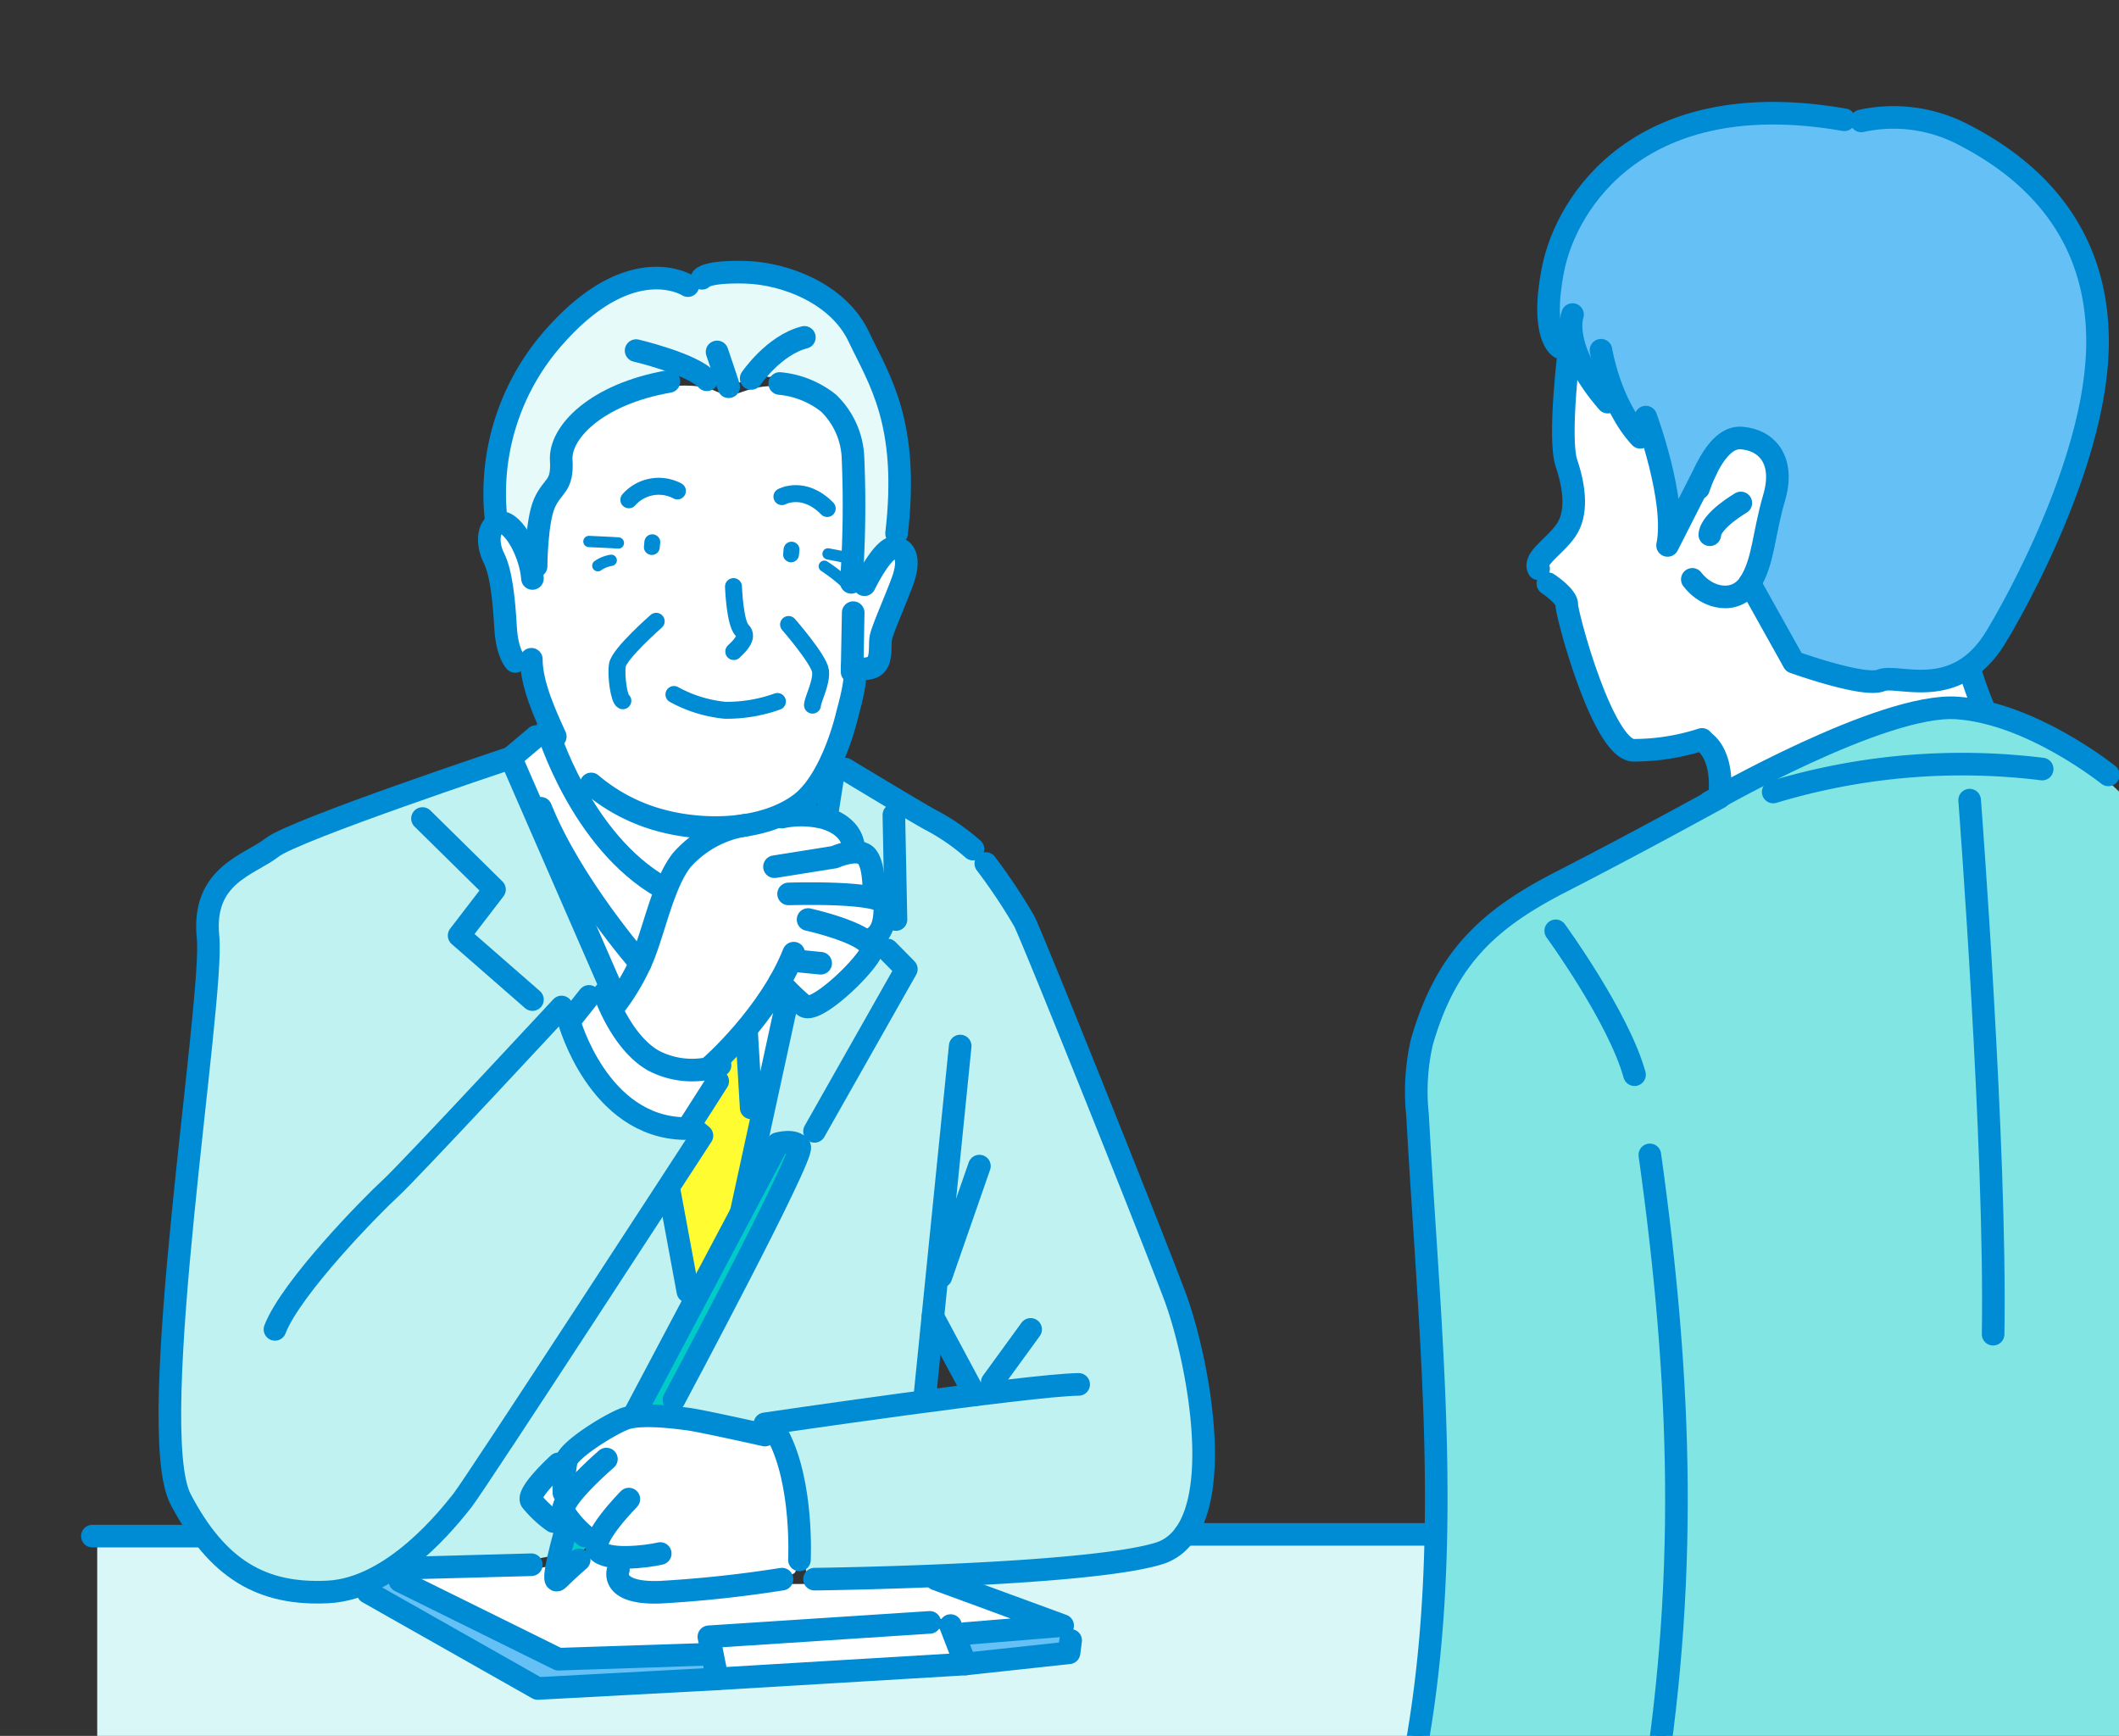 <svg xmlns="http://www.w3.org/2000/svg" xmlns:xlink="http://www.w3.org/1999/xlink" width="188" height="154" viewBox="0 0 188 154">
  <rect x="0" y="0" width="188" height="154" fill="#333333" stroke="none"/>
  <defs>
    <clipPath id="clip-path">
      <rect id="SVGID" width="188" height="154" transform="translate(0.385 0.224)" fill="none"/>
    </clipPath>
  </defs>
  <g id="img_step_05" transform="translate(-0.385 -0.224)">
    <g id="グループ_248" data-name="グループ 248" transform="translate(0)" clip-path="url(#clip-path)">
      <g id="グループ_247" data-name="グループ 247" transform="translate(8.58 10.263)">
        <g id="グループ_243" data-name="グループ 243" transform="translate(0.43 0.43)">
          <path id="パス_807" data-name="パス 807" d="M1108.7,5948.686a.433.433,0,0,0-.308-.129h-20.975a.43.43,0,0,0-.329.153,4.767,4.767,0,0,1-2.285,1.53c-2.552.776-8.193,1.409-16.312,1.829a.43.43,0,0,0-.125.833l7.938,2.915a.431.431,0,0,1,.277.461.409.409,0,0,1-.076.171.43.43,0,0,0,.358.67c.037,0,.074,0,.057-.012a.431.431,0,0,1,.372.481l-.142,1.1a.43.43,0,0,1-.38.372l-9.178.994c-.018,0-.037,0-.055,0l-21.972,1.316-.046,0-15.938.852a.426.426,0,0,1-.212-.057l-15.068-8.529a.41.41,0,0,1-.178-.224.429.429,0,0,0-.537-.256,9.934,9.934,0,0,1-2.6.5c-4.795.226-8.307-1.262-11.119-4.791a.429.429,0,0,0-.336-.162h-8.6a.429.429,0,0,0-.43.43v22.849a.43.43,0,0,0,.43.43h114.692a.431.431,0,0,0,.419-.332,111.594,111.594,0,0,0,2.78-23.094A.435.435,0,0,0,1108.7,5948.686Z" transform="translate(-990.501 -5822.476)" fill="#d9f7f7"/>
          <path id="パス_808" data-name="パス 808" d="M1178.234,5856.761c-.205-.555-.4-1.126-.545-1.58a.429.429,0,0,0-.6-.252,9.711,9.711,0,0,1-5.355.663,4.192,4.192,0,0,0-1.6.005,2.494,2.494,0,0,1-.9.13c-2.151,0-6.021-1.333-7.157-1.742a.424.424,0,0,1-.228-.195l-3.34-5.983a.431.431,0,0,0-.628-.138,2.9,2.9,0,0,1-1.633.555l-.116,0a4.231,4.231,0,0,1-3.247-1.729.43.43,0,0,1,.082-.6.406.406,0,0,1,.318-.084.423.423,0,0,1,.285.167,3.26,3.26,0,0,0,2.647,1.387,2.1,2.1,0,0,0,1.741-1.012,11.559,11.559,0,0,0,1.325-4.115c.2-1,.426-2.128.788-3.363a4.147,4.147,0,0,0-.246-3.571,2.975,2.975,0,0,0-2.308-1.18h-.056c-1.628,0-2.935,3.075-3.268,4.165a.426.426,0,0,1-.21.254.438.438,0,0,0-.183.185l-2.388,4.695a.43.43,0,0,1-.8-.282c.5-2.416-.363-6.167-1.175-8.887a.431.431,0,0,0-.622-.253.366.366,0,0,1-.516-.071,12.119,12.119,0,0,1-1.894-2.8.429.429,0,0,0-.531-.211.426.426,0,0,1-.475-.12,17.125,17.125,0,0,1-2.1-2.939.43.43,0,0,0-.8.169c-.215,2.292-.506,6.344-.027,7.763.924,2.729.89,4.922-.1,6.344a10.907,10.907,0,0,1-1.37,1.521,5.4,5.4,0,0,0-1,1.143.429.429,0,0,0-.009.344.419.419,0,0,1-.053.4.43.43,0,0,0,.417.667.427.427,0,0,1,.3.057c1.218.8,1.9,1.623,1.874,2.315a46,46,0,0,0,1.947,6.626c1.943,5.257,3.2,5.745,3.542,5.769a19.386,19.386,0,0,0,5.931-.942.418.418,0,0,1,.482.174.468.468,0,0,0,.112.112c.438.3,1.472,1.268,1.58,3.747a.433.433,0,0,0,.217.354.423.423,0,0,0,.213.056.429.429,0,0,0,.2-.05c4.253-2.281,14.708-7.538,19.972-7.2.351.023.7.068,1.052.118a.436.436,0,0,0,.395-.156A.427.427,0,0,0,1178.234,5856.761Z" transform="translate(-1011.704 -5805.31)" fill="#fff"/>
          <path id="パス_809" data-name="パス 809" d="M1189.39,5870.32l-1.526-1.421c-.7-.549-7.059-5.378-13.138-5.79-5.292-.369-16.235,5.3-20.589,7.691a.418.418,0,0,0-.117.094.452.452,0,0,1-.111.1c-5.175,2.838-9.8,5.3-14.137,7.532-6,3.08-9.9,6.345-12.069,13.916a19.234,19.234,0,0,0-.366,6.325c.179,3.307.394,6.595.607,9.869l.006.09c1.14,17.509,2.217,34.047-1.719,51.042a.43.43,0,0,0,.419.528h20.134a.429.429,0,0,0,.424-.36c3.01-18.211,2.976-35.42-.116-57.541a.43.43,0,0,1,.372-.486.392.392,0,0,1,.308.078.435.435,0,0,1,.171.289c3.091,22.11,3.138,39.313.158,57.521a.43.43,0,0,0,.425.5h40.57a.43.43,0,0,0,.43-.43v-89.227A.43.43,0,0,0,1189.39,5870.32Z" transform="translate(-1009.768 -5810.343)" fill="#80e5e3"/>
          <path id="パス_810" data-name="パス 810" d="M1177.152,5803.418a13.133,13.133,0,0,0-8.649-1.132.427.427,0,0,1-.5-.246.429.429,0,0,0-.365-.251.4.4,0,0,0-.394.2.421.421,0,0,1-.438.2c-17.405-3.054-24.128,6.7-25.356,12.938-.644,3.274-.366,4.955-.021,5.788a.43.43,0,0,0,.825-.214,4.248,4.248,0,0,1,.109-1.806.431.431,0,1,1,.8.319c-.023.076-.547,1.875,1.243,4.867a.43.43,0,0,0,.785-.331c-.231-.871-.323-1.446-.328-1.47a.43.43,0,1,1,.849-.136,18.416,18.416,0,0,0,2.343,6.152.43.43,0,0,0,.789-.192.425.425,0,0,1,.824-.11,39.772,39.772,0,0,1,1.987,7.942.431.431,0,0,0,.352.374.436.436,0,0,0,.459-.229l1.666-3.276c.717-1.548,1.924-3.376,3.624-3.237a3.8,3.8,0,0,1,2.941,1.546,4.847,4.847,0,0,1,.366,4.3c-.352,1.2-.575,2.31-.771,3.289a14.043,14.043,0,0,1-1.194,3.987.428.428,0,0,0,0,.414l3.507,6.281a.427.427,0,0,0,.233.2,27.841,27.841,0,0,0,6.532,1.605,1.577,1.577,0,0,0,.6-.088,4.647,4.647,0,0,1,2.011-.066c2.239.2,5.623.491,8.1-3.815.086-.141,8.6-14.193,8.823-25.289C1189.079,5813.733,1185.122,5807.5,1177.152,5803.418Z" transform="translate(-1011.875 -5801.616)" fill="#65c1f5"/>
          <g id="グループ_238" data-name="グループ 238" transform="translate(27.764 127.493)">
            <path id="パス_811" data-name="パス 811" d="M1076.936,5955.511l-7.556-2.774h0a.4.4,0,0,1-.156-.112.438.438,0,0,0-.33-.133c-5.355.21-9.68.267-10.151.272l-2.9,0a107.466,107.466,0,0,1-10.787,1.154c-2.07.081-3.362-.288-3.937-1.11a1.65,1.65,0,0,1-.2-1.476c.008-.017.014-.034.02-.049a.43.43,0,0,0-.334-.559,2.841,2.841,0,0,1-1.177-.445.432.432,0,0,0-.531.02l-.758.642c-.033.026-1.024.882-1.835,1.693a.568.568,0,0,1-.707.148c-.208-.123-.346-.2-.252-1.055a.434.434,0,0,0-.136-.363.442.442,0,0,0-.371-.107l-1.224.224-10.346.28a.43.43,0,0,0-.178.815l12.908,6.374a.429.429,0,0,0,.19.045h.015l12.429-.41a.429.429,0,0,0,.407-.515l-.109-.542a.434.434,0,0,1,.08-.347.428.428,0,0,1,.314-.168l19.6-1.279c.036,0,.069,0,.1,0l1.847.284a.43.43,0,0,1,.335.271l.1.252a.429.429,0,0,0,.244.245.433.433,0,0,0,.346-.014.432.432,0,0,1,.155-.047l4.772-.391a.43.43,0,0,0,.113-.833Z" transform="translate(-1022.858 -5950.202)" fill="#fff"/>
            <path id="パス_812" data-name="パス 812" d="M1075.07,5958.131a.43.43,0,0,0-.335-.27l-1.261-.194a.354.354,0,0,0-.094,0l-18.526,1.209a.43.43,0,0,0-.393.514l.409,2.036a.43.43,0,0,0,.421.345h.026l20.092-1.2a.43.43,0,0,0,.376-.584Z" transform="translate(-1027.343 -5951.261)" fill="#fff"/>
          </g>
          <g id="グループ_239" data-name="グループ 239" transform="translate(24.562 129.369)">
            <path id="パス_813" data-name="パス 813" d="M1089.212,5958.2a.446.446,0,0,0-.4-.2l-8.4.689a.431.431,0,0,0-.366.583l.359.93a.429.429,0,0,0,.4.275l.046,0,7.862-.851a.429.429,0,0,0,.38-.372l.056-.431a.414.414,0,0,1,.063-.166A.433.433,0,0,0,1089.212,5958.2Z" transform="translate(-1027.77 -5953.185)" fill="#65c1f5"/>
            <path id="パス_814" data-name="パス 814" d="M1048.391,5959.75l-12.912.426a.427.427,0,0,1-.191-.044l-14.061-6.942a.42.42,0,0,1-.229-.378.43.43,0,0,0-.652-.359q-.493.3-.983.545a.43.43,0,0,0-.018.758l14.293,8.091a.441.441,0,0,0,.212.056h.023l14.691-.785a.429.429,0,0,0,.4-.514l-.1-.508A.438.438,0,0,0,1048.391,5959.75Z" transform="translate(-1019.127 -5952.389)" fill="#65c1f5"/>
          </g>
          <g id="グループ_240" data-name="グループ 240" transform="translate(41.432 91.289)">
            <path id="パス_815" data-name="パス 815" d="M1060.291,5908.586a.429.429,0,0,0-.4-.578h0a3.629,3.629,0,0,0-.454.036.435.435,0,0,0-.32.224l-11.934,22.526a.429.429,0,0,0,.376.631c.473,0,.987.032,1.573.082l.037,0a.43.43,0,0,0,.279-.758.421.421,0,0,1-.112-.518C1053.186,5923.021,1059.287,5911.3,1060.291,5908.586Z" transform="translate(-1039.972 -5908.008)" fill="#00cbc7"/>
            <path id="パス_816" data-name="パス 816" d="M1040.484,5948.594a.434.434,0,0,1-.136-.075c-.047-.04-.219-.188-.44-.395a.43.43,0,0,0-.709.2c-.142.521-.281,1.049-.4,1.537a.43.43,0,0,0,.7.422c.185-.164.309-.269.332-.288l.785-.666a.43.43,0,0,0-.136-.734Z" transform="translate(-1038.788 -5913.687)" fill="#00cbc7"/>
          </g>
          <g id="グループ_241" data-name="グループ 241" transform="translate(6.875 57.398)">
            <path id="パス_817" data-name="パス 817" d="M1094.158,5916.417c-2.2-5.862-12.541-31.611-13.333-33.193a48.222,48.222,0,0,0-3.392-5.077l-1.091-1.222-.017-.019a19.182,19.182,0,0,0-3.545-2.437c-.166-.083-.657-.355-2.057-1.185a.431.431,0,0,0-.649.379l.188,9.217a.433.433,0,0,1-.431.439.394.394,0,0,1-.181-.049.433.433,0,0,0-.356-.008.429.429,0,0,0-.24.263,2.645,2.645,0,0,1-.549.964.43.43,0,0,0,.445.7.413.413,0,0,1,.431.1l1.677,1.7a.433.433,0,0,1,.068.514l-8.148,14.391a.442.442,0,0,1-.586.163.431.431,0,0,1-.163-.586l7.829-13.828a.429.429,0,0,0-.068-.514l-1.186-1.2c-.011-.019-.046-.076-.059-.092a.43.43,0,0,0-.742.1l-.051.132c-.727,1.333-3.984,4.6-5.642,4.962a1.028,1.028,0,0,1-.864-.136c-.1-.073-.2-.155-.3-.24a.419.419,0,0,0-.415-.077.428.428,0,0,0-.281.315l-2.611,11.987a.43.43,0,0,0,.8.293l.323-.611a.43.43,0,0,1,.26-.21c.3-.086,1.817-.464,2.422.461.419.638-3.015,7.695-11.135,22.879a.392.392,0,0,1-.175.158.43.43,0,0,0,.159.8q.4.045.8.1l.129.016c.874.11,4.377.875,5.843,1.2a.431.431,0,0,0,.521-.381.421.421,0,0,1,.35-.392c.064-.008,6.579-.969,13.477-1.9a.43.43,0,0,0,.371-.383l3.114-30.858a.44.44,0,0,1,.471-.385.431.431,0,0,1,.385.472l-1.476,14.633a.43.43,0,0,0,.834.185l1.513-4.352a.432.432,0,0,1,.221-.247.415.415,0,0,1,.327-.017.428.428,0,0,1,.265.546l-3.409,9.8a.421.421,0,0,1-.191.222.428.428,0,0,0-.212.329l-.268,2.655a.431.431,0,0,0,.049.246l3.316,6.184a.486.486,0,0,0,.461.221l.205-.025a.431.431,0,0,0,.365-.514.424.424,0,0,1,.067-.337l3.409-4.686a.43.43,0,1,1,.7.5l-2.995,4.117a.43.43,0,0,0-.023.471.422.422,0,0,0,.421.208c3.274-.386,5.463-.588,6.51-.6a.43.43,0,0,1,.005.859c-3.539.041-19.363,2.278-26,3.238a.431.431,0,0,0-.318.628c2.132,3.991,2.122,10.791,2.1,12.113a.428.428,0,0,0,.43.438h.356c.239,0,23.942-.286,30.407-2.253a4.248,4.248,0,0,0,2.6-2.376C1098.031,5931.451,1095.858,5920.952,1094.158,5916.417Z" transform="translate(-1005.838 -5869.18)" fill="#bff2f1"/>
            <path id="パス_818" data-name="パス 818" d="M1047.65,5922.354a.431.431,0,0,0-.226-.253.426.426,0,0,1-.247-.3l-1.324-7.153a.43.43,0,0,0-.783-.156c-10.3,15.811-16.549,25.31-17.147,26.058l-.083.1a33.4,33.4,0,0,1-4.14,4.388.43.43,0,0,0,.281.755h.012l9.706-.269,1.442-.271a.42.42,0,0,1,.151.007.426.426,0,0,0,.483-.325c.125-.521.293-1.149.5-1.875a.428.428,0,0,0-.1-.412.436.436,0,0,0-.406-.125c-.013,0-.075.028-.087.032a.428.428,0,0,1-.252-.083,8.808,8.808,0,0,1-2.091-1.98c-.48-.834,1.084-2.525,2.48-3.8a.464.464,0,0,1,.306-.11.441.441,0,0,0,.391-.219c.763-1.354,4.242-3.324,5.256-3.729a3.624,3.624,0,0,1,.5-.154.43.43,0,0,0,.282-.216l5.071-9.572A.429.429,0,0,0,1047.65,5922.354Z" transform="translate(-1002.067 -5875.009)" fill="#bff2f1"/>
            <path id="パス_819" data-name="パス 819" d="M1066.747,5873.234a3.333,3.333,0,0,1,2.029,2.276.775.775,0,0,0,0,.119.432.432,0,0,0,.326.371,1.417,1.417,0,0,1,.863.563,6.106,6.106,0,0,1,.661,3.283.429.429,0,0,0,.264.4c.041.017.076.035.161.08a.441.441,0,0,0,.2.047.432.432,0,0,0,.43-.438l-.14-6.854a.425.425,0,0,1,.216-.367.429.429,0,0,0,0-.737c-1.678-1-3.467-2.081-4.133-2.484a.435.435,0,0,0-.4-.021.428.428,0,0,0-.244.323l-.469,2.985A.43.43,0,0,0,1066.747,5873.234Z" transform="translate(-1008.164 -5868.641)" fill="#bff2f1"/>
            <path id="パス_820" data-name="パス 820" d="M1023.612,5933.613l.083-.1c.862-1.079,13.492-20.438,20.819-31.707a.487.487,0,0,0-.127-.6.432.432,0,0,0-.459-.057.417.417,0,0,1-.191.05c-7.586-.141-10.329-8.761-10.616-9.743a.448.448,0,0,0-.034-.081l-.065-.123a.432.432,0,0,0-.323-.225.444.444,0,0,0-.371.134c-2.138,2.3-12.882,13.852-14.4,15.242-1.756,1.609-8.75,8.784-10.116,12.336a.444.444,0,0,1-.556.247.43.43,0,0,1-.247-.556c1.441-3.743,8.476-10.954,10.338-12.662,1.478-1.354,11.906-12.562,15.066-15.964l.106-.116a.421.421,0,0,1,.372-.133.43.43,0,0,1,.324.225l.057.107a.432.432,0,0,0,.341.228.436.436,0,0,0,.376-.161l.937-1.18a.433.433,0,0,1,.289-.16.528.528,0,0,1,.269.047.837.837,0,0,0,.075.087.42.42,0,0,0,.389.114.433.433,0,0,0,.311-.259.41.41,0,0,1,.166-.192.431.431,0,0,0,.162-.534l-8.327-19.1a.431.431,0,0,0-.531-.235c-6.387,2.139-18.851,6.487-20.311,7.635a12.97,12.97,0,0,1-1.559.985c-2.052,1.173-4.379,2.5-3.96,6.586.205,2-.429,7.846-1.232,15.249v0c-1.4,12.879-3.307,30.516-1.253,34.447,2.953,5.649,6.4,8.029,11.74,8.029q.453,0,.926-.022C1014.588,5941.322,1018.624,5939.864,1023.612,5933.613Zm-22.518-34.579Z" transform="translate(-998.513 -5868.51)" fill="#bff2f1"/>
          </g>
          <path id="パス_821" data-name="パス 821" d="M1051.707,5899.842a.136.136,0,0,1-.031,0c-.033,0-.068,0-.1-.006a.766.766,0,0,1-.1-.018c-.184.026-.378.048-.582.063s-.417.025-.639.025a7.97,7.97,0,0,1-1.821-.207,7.2,7.2,0,0,1-1.955-.774,9.467,9.467,0,0,1-3.065-3.115,16.639,16.639,0,0,1-1.472-2.888c-.01.02-.018.038-.026.058a.245.245,0,0,1-.03.054l-.735.926-.734.926a17.027,17.027,0,0,0,2.548,4.77,8.777,8.777,0,0,0,6.533,3.691l1.121-1.758,1.121-1.757C1051.729,5899.837,1051.718,5899.84,1051.707,5899.842Z" transform="translate(-997.587 -5814.578)" fill="#fff"/>
          <path id="パス_822" data-name="パス 822" d="M1057.387,5903.671a.422.422,0,0,0-.4-.156.429.429,0,0,1-.428-.4l-.3-4.939a.431.431,0,0,0-.743-.27c-.28.3-.543.569-.788.813a.428.428,0,0,0-.1.444.422.422,0,0,1-.23.527.434.434,0,0,0-.252.33.428.428,0,0,0,.142.388.423.423,0,0,1,.092.545l-2.089,3.274a.429.429,0,0,0,.089.562l.517.43a.428.428,0,0,1,.086.564h0l-2.776,4.268a.427.427,0,0,0-.063.313l1.469,7.938a.431.431,0,0,0,.8.124l3.238-6.114a.431.431,0,0,0,.04-.11l1.78-8.168A.433.433,0,0,0,1057.387,5903.671Z" transform="translate(-998.967 -5815.266)" fill="#fffd31"/>
          <g id="グループ_242" data-name="グループ 242" transform="translate(35.216 23.739)">
            <path id="パス_823" data-name="パス 823" d="M1067.331,5881.649c-1.1-.435-4.851-.568-7.86-.468a.34.34,0,0,1-.262-.092.46.46,0,0,1-.155-.324.43.43,0,0,1,.415-.444,42.042,42.042,0,0,1,6.654.209.459.459,0,0,0,.348-.106.429.429,0,0,0,.143-.334,5.286,5.286,0,0,0-.491-2.354c-.4-.576-1.894-.079-2.379.138a.425.425,0,0,1-.112.035l-5.334.853a.4.4,0,0,1-.312-.072.432.432,0,0,1-.177-.285.432.432,0,0,1,.357-.493l5.222-.835a.375.375,0,0,0,.1-.03,6.464,6.464,0,0,1,.919-.306.432.432,0,0,0,.3-.558c-.5-1.456-2.429-1.822-2.5-1.838a7.96,7.96,0,0,0-3.226.009.408.408,0,0,1-.215-.025.434.434,0,0,0-.291.006,13.608,13.608,0,0,1-2.719.722.894.894,0,0,0-.085.031,8.806,8.806,0,0,0-5.338,2.945,19.384,19.384,0,0,0-2.384,5.6l.409.128-.414-.118c-.3.957-.587,1.861-.9,2.662-.1.266-.215.521-.343.8a19.875,19.875,0,0,1-2.257,3.75.43.43,0,0,0-.042.463,9.523,9.523,0,0,0,3.278,3.827,6.212,6.212,0,0,0,3.13.808,7.519,7.519,0,0,0,1.228-.1.421.421,0,0,0,.21-.1c1.421-1.219,5.5-5.379,7.287-9.91a.434.434,0,0,1,.559-.242.427.427,0,0,1,.254.342.427.427,0,0,0,.383.364l1.639.162a.43.43,0,0,1,.386.47.472.472,0,0,1-.471.385l-1.851-.18-.1-.037a.437.437,0,0,0-.514.227c-.145.3-.3.6-.454.894a.432.432,0,0,0,.064.5,16.3,16.3,0,0,0,1.574,1.512.412.412,0,0,0,.366.083c1.106-.26,4.09-3.017,4.923-4.379a.431.431,0,0,0-.049-.513c-.6-.666-3.077-1.534-5.122-1.99a.43.43,0,1,1,.186-.839,17.848,17.848,0,0,1,4.914,1.754.434.434,0,0,0,.423.021.413.413,0,0,0,.071-.045,2.523,2.523,0,0,0,.882-2.276A.429.429,0,0,0,1067.331,5881.649Z" transform="translate(-1033.363 -5835.655)" fill="#fff"/>
            <path id="パス_824" data-name="パス 824" d="M1057.268,5937.837a.428.428,0,0,0-.359.076.419.419,0,0,1-.346.084h0c-.057-.012-5.7-1.275-6.79-1.412l-.131-.017c-2.725-.348-4.466-.354-5.325-.01-1.431.573-4.481,2.533-4.865,3.431a6.205,6.205,0,0,0-.173,1.24.43.43,0,0,0,.743.321,30.046,30.046,0,0,1,2.294-2.166.4.4,0,0,1,.312-.1.431.431,0,0,1,.25.755,17,17,0,0,0-3.617,3.955.428.428,0,0,0,.034.374,9.485,9.485,0,0,0,1.653,1.821c.008.011.048.066.057.078a.425.425,0,0,0,.375.151.431.431,0,0,0,.334-.228,14.864,14.864,0,0,1,2.568-3.227.429.429,0,1,1,.612.6,12.321,12.321,0,0,0-2.71,3.688.43.43,0,0,0,.2.466c.792.462,3.468.295,4.881-.044a.435.435,0,0,1,.522.318.431.431,0,0,1-.317.518,17.332,17.332,0,0,1-3.006.348.431.431,0,0,0-.408.545.429.429,0,0,1-.007.284.772.772,0,0,0,.121.688c.358.473,1.321.727,2.733.727.146,0,.3,0,.45-.008,4.514-.163,10.689-1.146,10.816-1.161h.816a.431.431,0,0,0,.43-.423c.019-1.239.021-7.612-1.861-11.441A.432.432,0,0,0,1057.268,5937.837Z" transform="translate(-1032.635 -5844.475)" fill="#fff"/>
            <path id="パス_825" data-name="パス 825" d="M1037.922,5943.528c0-.088-.013-.488,0-.991a.43.43,0,0,0-.742-.307,9.133,9.133,0,0,0-1.229,1.542.431.431,0,0,0,.052.471,9.557,9.557,0,0,0,1.163,1.076.432.432,0,0,0,.27.1.422.422,0,0,0,.176-.038.428.428,0,0,0,.253-.372,1.9,1.9,0,0,1,.234-.731.43.43,0,0,0-.062-.481A.42.42,0,0,1,1037.922,5943.528Z" transform="translate(-1032.163 -5845.297)" fill="#fff"/>
            <path id="パス_826" data-name="パス 826" d="M1058.821,5900.625h.033a.43.43,0,0,0,.42-.338l1.5-6.9a.43.43,0,0,0-.777-.332c-.541.8-1.13,1.584-1.752,2.342a.426.426,0,0,0-.1.3l.272,4.529A.429.429,0,0,0,1058.821,5900.625Z" transform="translate(-1035.321 -5838.308)" fill="#fff"/>
            <path id="パス_827" data-name="パス 827" d="M1041.638,5883.488a.43.43,0,0,0-.746.419l2.673,6.132a.43.43,0,0,0,.363.258h.032a.429.429,0,0,0,.365-.2c.313-.5.607-1.032.874-1.574a.431.431,0,0,0-.057-.468C1044.613,5887.423,1043.209,5885.718,1041.638,5883.488Z" transform="translate(-1032.866 -5836.952)" fill="#fff"/>
            <path id="パス_828" data-name="パス 828" d="M1067.549,5844.388a.581.581,0,0,0-.366-.269.421.421,0,0,0-.33.041,9,9,0,0,0-2.069,2.974.426.426,0,0,1-.247.219.4.4,0,0,1-.48-.164.431.431,0,0,0-.59-.105.6.6,0,0,1-.277.083.431.431,0,0,1-.385-.471,97,97,0,0,0,.153-10.884,7.079,7.079,0,0,0-2.909-5.408,7.218,7.218,0,0,0-6.223-.655l-.28.089a3.169,3.169,0,0,1-1.311.231,3.467,3.467,0,0,1-1.095-.318l-.215-.089c-2.3-.909-7.449-.178-10.643,2.127a4.886,4.886,0,0,0-2.358,4.072,3.515,3.515,0,0,1-.81,2.9,4.8,4.8,0,0,0-.705,1.113c-.686,1.528-.712,5.4-.712,5.442a.425.425,0,0,1-.186.333.431.431,0,0,0-.172.4c.013.106.027.213.034.316a.429.429,0,0,1-.376.458h-.007a.458.458,0,0,1-.475-.4c-.137-1.974-1.45-4.356-2.271-4.544a.321.321,0,0,0-.288.034.571.571,0,0,0-.238.239,2.619,2.619,0,0,0,.178,2.209c.729,1.44.96,4.009,1.091,6.333a5.156,5.156,0,0,0,.694,2.711.5.5,0,0,0,.042.068.425.425,0,0,0,.39.165.431.431,0,0,0,.343-.251.429.429,0,0,1,.39-.255h0a.429.429,0,0,1,.429.431c-.007,2.123,1.2,4.754,2.085,6.677a.429.429,0,0,1-.073.467.43.43,0,0,0-.082.446,34.127,34.127,0,0,0,1.716,3.694.433.433,0,0,0,.469.212.428.428,0,0,0-.067.509,21.04,21.04,0,0,0,6.834,7.558.421.421,0,0,0,.228.065.44.44,0,0,0,.123-.018.433.433,0,0,0,.268-.231,9.082,9.082,0,0,1,1.064-1.811,7.679,7.679,0,0,1,1.637-1.54.43.43,0,0,0-.206-.78,18.126,18.126,0,0,1-2.8-.475,16.329,16.329,0,0,1-6.5-3.31.441.441,0,0,1,.148-.839.461.461,0,0,1,.313.106,15.441,15.441,0,0,0,6.251,3.21,18.325,18.325,0,0,0,4.488.555,12.337,12.337,0,0,0,7.268-2.015c1.931-1.436,3.364-5.021,4-7.647l.085-.325a19.14,19.14,0,0,0,.577-2.757.43.43,0,0,0-.117-.338.427.427,0,0,1-.119-.3l.1-5.253a.43.43,0,1,1,.86.016l-.077,4.1a.43.43,0,0,0,.39.437,1.684,1.684,0,0,0,.773-.095c.366-.139.438-.582.459-1.521a5.215,5.215,0,0,1,.051-.758,20.118,20.118,0,0,1,1.029-2.793c.319-.784.656-1.61.914-2.312C1067.866,5845.127,1067.656,5844.558,1067.549,5844.388Z" transform="translate(-1031.543 -5829.282)" fill="#fff"/>
            <path id="パス_829" data-name="パス 829" d="M1036.426,5871.812c2.04,5.1,6.155,10.451,7.829,12.513a.429.429,0,0,0,.334.159.458.458,0,0,0,.073-.006.433.433,0,0,0,.332-.281c.221-.624.439-1.29.666-2.005.263-.833.529-1.675.821-2.481a.429.429,0,0,0-.184-.515c-5.746-3.44-8.732-10.276-9.75-13.056a.429.429,0,0,0-.681-.181l-1.723,1.455a.429.429,0,0,0-.118.5l1.48,3.4a.428.428,0,0,0,.459.252A.42.42,0,0,1,1036.426,5871.812Z" transform="translate(-1031.891 -5834.475)" fill="#fff"/>
          </g>
          <path id="パス_830" data-name="パス 830" d="M1066.9,5840.753c1-8.581-.948-12.472-2.692-15.952-.219-.436-.432-.862-.635-1.29-1.641-3.462-6.12-5.362-9.7-5.45a8.6,8.6,0,0,0-3.388.322.44.44,0,0,0-.12.086.433.433,0,0,1-.481.094.359.359,0,0,0-.049-.027.436.436,0,0,0-.389.014.428.428,0,0,0-.218.323.406.406,0,0,1-.059.178.434.434,0,0,1-.6.125c-.19-.117-4.729-2.825-11.119,4.28a20.526,20.526,0,0,0-5.279,15.619.429.429,0,0,0,.333.369,3.233,3.233,0,0,1,1.762,1.646.43.43,0,0,0,.8-.176,10.66,10.66,0,0,1,.634-2.988,5.659,5.659,0,0,1,.817-1.294,2.686,2.686,0,0,0,.626-2.313c-.106-1.793.831-3.459,2.712-4.819a15.891,15.891,0,0,1,7.59-2.625.43.43,0,0,0,.115-.832,30.131,30.131,0,0,0-3.443-1.041.431.431,0,0,1,.2-.838c1.891.445,5.359,1.506,6.482,2.705a.431.431,0,0,0,.747-.4l-.551-1.628a.429.429,0,0,1,.269-.547.413.413,0,0,1,.325.02.425.425,0,0,1,.219.249c.029.084.585,1.716.885,2.627a.5.5,0,0,0,.589.261l.438-.133a.432.432,0,0,0,.287-.334.411.411,0,0,1,.064-.166c.085-.125,2.116-3.094,4.971-3.822a.419.419,0,0,1,.321.044.437.437,0,0,1,.2.267.43.43,0,0,1-.047.325.423.423,0,0,1-.263.2,7.891,7.891,0,0,0-3.565,2.37.43.43,0,0,0,.339.721,7.428,7.428,0,0,1,4.583,1.18,7.918,7.918,0,0,1,3.284,6.042c.052.576.195,5.848-.048,9.72a.43.43,0,0,0,.306.439.44.44,0,0,0,.123.018.43.43,0,0,0,.374-.219c.955-1.687,1.687-2.231,2.131-2.391a.43.43,0,0,0,.2-.655A.43.43,0,0,1,1066.9,5840.753Z" transform="translate(-996.403 -5803.95)" fill="#e5faf9"/>
        </g>
        <g id="グループ_246" data-name="グループ 246">
          <path id="パス_831" data-name="パス 831" d="M1033.339,5855.766s-.724-.714-.855-3.038-.372-4.834-1.045-6.164-.505-3.057.621-3.115,2.655,2.723,2.81,4.954" transform="translate(-995.826 -5807.124)" fill="none" stroke="#008bd5" stroke-linecap="round" stroke-linejoin="round" stroke-width="2.005"/>
          <path id="パス_832" data-name="パス 832" d="M1035.882,5845.25s.018-3.983.749-5.614,1.623-1.4,1.479-3.814,3.048-5.831,9.557-6.968" transform="translate(-996.513 -5805.052)" fill="none" stroke="#008bd5" stroke-linecap="round" stroke-linejoin="round" stroke-width="2.005"/>
          <path id="パス_833" data-name="パス 833" d="M1046.222,5825.663s5.014,1.179,6.277,2.591" transform="translate(-997.981 -5804.599)" fill="none" stroke="#008bd5" stroke-linecap="round" stroke-linejoin="round" stroke-width="2.005"/>
          <path id="パス_834" data-name="パス 834" d="M1054.594,5825.8s.862,2.525,1.031,3.089" transform="translate(-999.17 -5804.618)" fill="none" stroke="#008bd5" stroke-linecap="round" stroke-linejoin="round" stroke-width="2.005"/>
          <path id="パス_835" data-name="パス 835" d="M1058.12,5827.943s2-2.953,4.719-3.647" transform="translate(-999.67 -5804.405)" fill="none" stroke="#008bd5" stroke-linecap="round" stroke-linejoin="round" stroke-width="2.005"/>
          <path id="パス_836" data-name="パス 836" d="M1061.072,5829.067a8.151,8.151,0,0,1,4.338,1.747,7.109,7.109,0,0,1,2.166,4.927,97.531,97.531,0,0,1-.153,10.965" transform="translate(-1000.089 -5805.083)" fill="none" stroke="#008bd5" stroke-linecap="round" stroke-linejoin="round" stroke-width="2.005"/>
          <path id="パス_837" data-name="パス 837" d="M1037.515,5864.434c-.9-1.966-2.131-4.654-2.124-6.856" transform="translate(-996.444 -5809.13)" fill="none" stroke="#008bd5" stroke-linecap="round" stroke-linejoin="round" stroke-width="2.005"/>
          <path id="パス_838" data-name="パス 838" d="M1065.822,5849.325s1.651-3.406,2.693-3.283,1.326,1.208.68,2.975-1.792,4.3-1.922,5.034.163,2.248-.781,2.607a2.239,2.239,0,0,1-1.753-.089c.681.38-.308,3.71-.451,4.3-.608,2.5-2.013,6.3-4.165,7.9-3.226,2.4-8.4,2.489-12.121,1.532a15.861,15.861,0,0,1-6.425-3.3" transform="translate(-997.322 -5807.492)" fill="none" stroke="#008bd5" stroke-linecap="round" stroke-linejoin="round" stroke-width="2.005"/>
          <path id="パス_839" data-name="パス 839" d="M1031.7,5839.351a20.912,20.912,0,0,1,5.359-16.167c6.77-7.526,11.68-4.349,11.68-4.349" transform="translate(-995.903 -5803.536)" fill="none" stroke="#008bd5" stroke-linecap="round" stroke-linejoin="round" stroke-width="2.005"/>
          <path id="パス_840" data-name="パス 840" d="M1053.032,5818.1s.316-.625,3.828-.538,8.266,1.885,10.073,5.7,4.515,7.634,3.365,17.477" transform="translate(-998.948 -5803.448)" fill="none" stroke="#008bd5" stroke-linecap="round" stroke-linejoin="round" stroke-width="2.005"/>
          <path id="パス_841" data-name="パス 841" d="M1045.472,5840.9a3.535,3.535,0,0,1,4.309-.786" transform="translate(-997.875 -5806.599)" fill="none" stroke="#008bd5" stroke-linecap="round" stroke-linejoin="round" stroke-width="1.504"/>
          <path id="パス_842" data-name="パス 842" d="M1061.3,5840.718s1.938-1.067,4.019,1.055" transform="translate(-1000.122 -5806.698)" fill="none" stroke="#008bd5" stroke-linecap="round" stroke-linejoin="round" stroke-width="1.504"/>
          <path id="パス_843" data-name="パス 843" d="M1056.292,5850.063s.112,3.26.773,3.887-.413,1.545-.748,1.875" transform="translate(-999.411 -5808.063)" fill="none" stroke="#008bd5" stroke-linecap="round" stroke-linejoin="round" stroke-width="1.504"/>
          <g id="グループ_244" data-name="グループ 244" transform="translate(48.931 37.369)">
            <path id="パス_844" data-name="パス 844" d="M1047.25,5846.3a.68.68,0,0,1-.221-.5l.038-.418a.77.77,0,0,1,.191-.5.721.721,0,0,1,.5-.222.71.71,0,0,1,.5.191.682.682,0,0,1,.222.5l-.04.418a.772.772,0,0,1-.19.5.72.72,0,0,1-.5.221A.713.713,0,0,1,1047.25,5846.3Z" transform="translate(-1047.027 -5844.666)" fill="#008bd5"/>
          </g>
          <g id="グループ_245" data-name="グループ 245" transform="translate(61.281 38.02)">
            <path id="パス_845" data-name="パス 845" d="M1061.652,5845.646a.725.725,0,0,1,.5-.222.714.714,0,0,1,.5.191.682.682,0,0,1,.222.5l-.039.418a.769.769,0,0,1-.191.494.717.717,0,0,1-.5.222.707.707,0,0,1-.5-.19.685.685,0,0,1-.222-.5q.021-.209.039-.418A.774.774,0,0,1,1061.652,5845.646Z" transform="translate(-1061.42 -5845.425)" fill="#008bd5"/>
          </g>
          <path id="パス_846" data-name="パス 846" d="M1050.135,5861.22a11.793,11.793,0,0,0,4.53,1.4,13.254,13.254,0,0,0,4.648-.779" transform="translate(-998.537 -5809.647)" fill="none" stroke="#008bd5" stroke-linecap="round" stroke-linejoin="round" stroke-width="1.504"/>
          <path id="パス_847" data-name="パス 847" d="M1061.987,5853.983s2.7,3.1,2.832,4.124-.682,2.487-.71,3.029" transform="translate(-1000.219 -5808.62)" fill="none" stroke="#008bd5" stroke-linecap="round" stroke-linejoin="round" stroke-width="1.504"/>
          <path id="パス_848" data-name="パス 848" d="M1047.722,5853.652s-3.3,2.886-3.445,3.9.167,3.01.487,3.151" transform="translate(-997.7 -5808.573)" fill="none" stroke="#008bd5" stroke-linecap="round" stroke-linejoin="round" stroke-width="1.504"/>
          <path id="パス_849" data-name="パス 849" d="M1042.267,5847.824a2.912,2.912,0,0,1,1.187-.477" transform="translate(-997.42 -5807.678)" fill="none" stroke="#008bd5" stroke-linecap="round" stroke-linejoin="round" stroke-width="1.002"/>
          <path id="パス_850" data-name="パス 850" d="M1041.345,5845.4s2.3.1,2.612.133" transform="translate(-997.289 -5807.401)" fill="none" stroke="#008bd5" stroke-linecap="round" stroke-linejoin="round" stroke-width="1.002"/>
          <line id="線_93" data-name="線 93" x2="1.507" y2="0.293" transform="translate(65.27 39.099)" fill="none" stroke="#008bd5" stroke-linecap="round" stroke-linejoin="round" stroke-width="1.002"/>
          <path id="パス_851" data-name="パス 851" d="M1065.684,5847.96a15.375,15.375,0,0,1,1.817,1.4" transform="translate(-1000.744 -5807.765)" fill="none" stroke="#008bd5" stroke-linecap="round" stroke-linejoin="round" stroke-width="1.002"/>
          <line id="線_94" data-name="線 94" y1="5.253" x2="0.099" transform="translate(67.403 44.312)" fill="none" stroke="#008bd5" stroke-linecap="round" stroke-linejoin="round" stroke-width="2.005"/>
          <path id="パス_852" data-name="パス 852" d="M1043.978,5890.776a18.946,18.946,0,0,0,2.616-4.545c.994-2.557,1.787-6.392,3.349-8.381a9.416,9.416,0,0,1,5.586-3.1" transform="translate(-997.663 -5811.568)" fill="none" stroke="#008bd5" stroke-linecap="round" stroke-linejoin="round" stroke-width="2.005"/>
          <path id="パス_853" data-name="パス 853" d="M1061.3,5873.863a8.388,8.388,0,0,1,3.433,0s2.485.425,2.887,2.414" transform="translate(-1000.122 -5811.415)" fill="none" stroke="#008bd5" stroke-linecap="round" stroke-linejoin="round" stroke-width="2.005"/>
          <path id="パス_854" data-name="パス 854" d="M1053.538,5898.282c.427-.284,5.575-4.921,7.705-10.318" transform="translate(-999.02 -5813.443)" fill="none" stroke="#008bd5" stroke-linecap="round" stroke-linejoin="round" stroke-width="2.005"/>
          <path id="パス_855" data-name="パス 855" d="M1060.531,5878.811l5.33-.852s2.2-.995,2.908,0,.568,3.55.568,3.55" transform="translate(-1000.013 -5811.96)" fill="none" stroke="#008bd5" stroke-linecap="round" stroke-linejoin="round" stroke-width="2.005"/>
          <path id="パス_856" data-name="パス 856" d="M1061.987,5881.835s8.551-.284,8.551.994-.142,2.415-1.136,2.982" transform="translate(-1000.219 -5812.57)" fill="none" stroke="#008bd5" stroke-linecap="round" stroke-linejoin="round" stroke-width="2.005"/>
          <path id="パス_857" data-name="パス 857" d="M1063.59,5884.488s6.392,1.42,5.54,2.982-4.926,5.4-5.872,4.688a18.887,18.887,0,0,1-2.186-2.13" transform="translate(-1000.089 -5812.95)" fill="none" stroke="#008bd5" stroke-linecap="round" stroke-linejoin="round" stroke-width="2.005"/>
          <line id="線_95" data-name="線 95" x2="1.883" y2="0.185" transform="translate(62.732 75.231)" fill="none" stroke="#008bd5" stroke-linecap="round" stroke-linejoin="round" stroke-width="2.005"/>
          <path id="パス_858" data-name="パス 858" d="M1053.207,5898.493a7.381,7.381,0,0,1-5.937-.425c-2.869-1.653-4.311-5.966-4.311-5.966" transform="translate(-997.518 -5814.031)" fill="none" stroke="#008bd5" stroke-linecap="round" stroke-linejoin="round" stroke-width="2.005"/>
          <path id="パス_859" data-name="パス 859" d="M1041.055,5892.434l-1.755,2.21s2.575,9.375,10.236,9.516" transform="translate(-996.999 -5814.078)" fill="none" stroke="#008bd5" stroke-linecap="round" stroke-linejoin="round" stroke-width="2.005"/>
          <path id="パス_860" data-name="パス 860" d="M1034.982,5894.8l-.673-1.271s-13.494,14.542-15.2,16.1-8.806,8.806-10.227,12.5" transform="translate(-992.681 -5814.233)" fill="none" stroke="#008bd5" stroke-linecap="round" stroke-linejoin="round" stroke-width="2.005"/>
          <path id="パス_861" data-name="パス 861" d="M1037.026,5864.79s2.96,9.942,10.215,14.061" transform="translate(-996.676 -5810.154)" fill="none" stroke="#008bd5" stroke-linecap="round" stroke-linejoin="round" stroke-width="2.005"/>
          <path id="パス_862" data-name="パス 862" d="M1030.506,5865.568l-2.239,1.889s-19.2,6.392-21.186,7.954-6.25,2.415-5.681,7.954-5.705,43.6-2.439,49.853,7.244,8.522,13.067,8.238,10.794-6.676,11.931-8.1,21.261-32.383,21.261-32.383l-1.1-.915,2.5-3.914" transform="translate(-991.138 -5810.264)" fill="none" stroke="#008bd5" stroke-linecap="round" stroke-linejoin="round" stroke-width="2.005"/>
          <path id="パス_863" data-name="パス 863" d="M1045.195,5886.733s-6.132-7-8.831-13.75" transform="translate(-996.582 -5811.317)" fill="none" stroke="#008bd5" stroke-linecap="round" stroke-linejoin="round" stroke-width="2.005"/>
          <line id="線_96" data-name="線 96" x2="9.411" y2="21.589" transform="translate(37.13 57.192)" fill="none" stroke="#008bd5" stroke-linecap="round" stroke-linejoin="round" stroke-width="2.005"/>
          <path id="パス_864" data-name="パス 864" d="M1024.132,5874.045l6.39,6.294-3.138,4.087,6.506,5.682" transform="translate(-994.845 -5811.468)" fill="none" stroke="#008bd5" stroke-linecap="round" stroke-linejoin="round" stroke-width="2.005"/>
          <line id="線_97" data-name="線 97" x1="0.647" y2="4.119" transform="translate(65.201 57.903)" fill="none" stroke="#008bd5" stroke-linecap="round" stroke-linejoin="round" stroke-width="2.005"/>
          <path id="パス_865" data-name="パス 865" d="M1067.825,5868.928s6.809,4.119,7.661,4.545a19.226,19.226,0,0,1,3.693,2.557" transform="translate(-1001.048 -5810.741)" fill="none" stroke="#008bd5" stroke-linecap="round" stroke-linejoin="round" stroke-width="2.005"/>
          <path id="パス_866" data-name="パス 866" d="M1079.867,5878.694a50.48,50.48,0,0,1,3.409,5.113c.852,1.705,11.221,27.555,13.351,33.236s5.113,20.879-1.42,22.867-30.537,2.273-30.537,2.273" transform="translate(-1000.6 -5812.127)" fill="none" stroke="#008bd5" stroke-linecap="round" stroke-linejoin="round" stroke-width="2.005"/>
          <path id="パス_867" data-name="パス 867" d="M1062.793,5948.867s.356-6.817-1.923-11.078" transform="translate(-1000.061 -5820.517)" fill="none" stroke="#008bd5" stroke-linecap="round" stroke-linejoin="round" stroke-width="2.005"/>
          <path id="パス_868" data-name="パス 868" d="M1059.538,5936.051s23.436-3.45,27.838-3.5" transform="translate(-999.872 -5819.773)" fill="none" stroke="#008bd5" stroke-linecap="round" stroke-linejoin="round" stroke-width="2.005"/>
          <line id="線_98" data-name="線 98" x1="3.125" y2="30.963" transform="translate(73.87 82.759)" fill="none" stroke="#008bd5" stroke-linecap="round" stroke-linejoin="round" stroke-width="2.005"/>
          <line id="線_99" data-name="線 99" x1="3.409" y2="9.8" transform="translate(75.29 93.411)" fill="none" stroke="#008bd5" stroke-linecap="round" stroke-linejoin="round" stroke-width="2.005"/>
          <line id="線_100" data-name="線 100" y1="4.687" x2="3.409" transform="translate(79.835 107.898)" fill="none" stroke="#008bd5" stroke-linecap="round" stroke-linejoin="round" stroke-width="2.005"/>
          <line id="線_101" data-name="線 101" x2="3.719" y2="6.937" transform="translate(74.571 106.775)" fill="none" stroke="#008bd5" stroke-linecap="round" stroke-linejoin="round" stroke-width="2.005"/>
          <path id="パス_869" data-name="パス 869" d="M1056.587,5937.507s-5.707-1.279-6.83-1.42-4.248-.567-5.669,0-4.829,2.7-5.113,3.693a12.2,12.2,0,0,0-.219,2.84" transform="translate(-996.92 -5820.234)" fill="none" stroke="#008bd5" stroke-linecap="round" stroke-linejoin="round" stroke-width="2.005"/>
          <path id="パス_870" data-name="パス 870" d="M1042.518,5940.272s-4.285,3.693-3.775,4.688a9.064,9.064,0,0,0,1.867,2.129" transform="translate(-996.914 -5820.869)" fill="none" stroke="#008bd5" stroke-linecap="round" stroke-linejoin="round" stroke-width="2.005"/>
          <path id="パス_871" data-name="パス 871" d="M1045,5944.41s-3.508,3.551-2.75,4.545,4.345.568,5.534.284" transform="translate(-997.402 -5821.457)" fill="none" stroke="#008bd5" stroke-linecap="round" stroke-linejoin="round" stroke-width="2.005"/>
          <path id="パス_872" data-name="パス 872" d="M1044.378,5951.694s-.885,2.177,3.714,2.011a108.236,108.236,0,0,0,10.8-1.159" transform="translate(-997.71 -5822.491)" fill="none" stroke="#008bd5" stroke-linecap="round" stroke-linejoin="round" stroke-width="2.005"/>
          <path id="パス_873" data-name="パス 873" d="M1037.782,5940.77s-2.806,2.556-2.4,3.267a9.757,9.757,0,0,0,1.971,1.846" transform="translate(-996.437 -5820.94)" fill="none" stroke="#008bd5" stroke-linecap="round" stroke-linejoin="round" stroke-width="2.005"/>
          <path id="パス_874" data-name="パス 874" d="M1045.964,5931.784l12.79-24.143s1.478-.426,1.943.284-11.154,22.441-11.154,22.441" transform="translate(-997.945 -5816.219)" fill="none" stroke="#008bd5" stroke-linecap="round" stroke-linejoin="round" stroke-width="2.005"/>
          <path id="パス_875" data-name="パス 875" d="M1038.852,5947.422s-1.562,5.37-.709,4.518,1.846-1.705,1.846-1.705" transform="translate(-996.798 -5821.885)" fill="none" stroke="#008bd5" stroke-linecap="round" stroke-linejoin="round" stroke-width="2.005"/>
          <line id="線_102" data-name="線 102" y1="0.284" x2="10.528" transform="translate(28.419 128.777)" fill="none" stroke="#008bd5" stroke-linecap="round" stroke-linejoin="round" stroke-width="2.005"/>
          <path id="パス_876" data-name="パス 876" d="M1021.8,5952.871l14.061,6.944,12.925-.426" transform="translate(-994.514 -5822.658)" fill="none" stroke="#008bd5" stroke-linecap="round" stroke-linejoin="round" stroke-width="2.005"/>
          <path id="パス_877" data-name="パス 877" d="M1077.25,5952.688l11.221,4.118-8.664.711" transform="translate(-1002.386 -5822.632)" fill="none" stroke="#008bd5" stroke-linecap="round" stroke-linejoin="round" stroke-width="2.005"/>
          <path id="パス_878" data-name="パス 878" d="M1075.191,5957.44l1.319,3.409-22.015,1.318-.75-3.733,19.6-1.278" transform="translate(-999.049 -5823.266)" fill="none" stroke="#008bd5" stroke-linecap="round" stroke-linejoin="round" stroke-width="2.005"/>
          <path id="パス_879" data-name="パス 879" d="M1049.49,5961.727l-15.935.853-15.068-8.53" transform="translate(-994.044 -5822.825)" fill="none" stroke="#008bd5" stroke-linecap="round" stroke-linejoin="round" stroke-width="2.005"/>
          <path id="パス_880" data-name="パス 880" d="M1080.276,5961.114l9.192-.994.142-1.1" transform="translate(-1002.816 -5823.531)" fill="none" stroke="#008bd5" stroke-linecap="round" stroke-linejoin="round" stroke-width="2.005"/>
          <line id="線_103" data-name="線 103" x2="1.683" y2="9.09" transform="translate(51.153 95.447)" fill="none" stroke="#008bd5" stroke-linecap="round" stroke-linejoin="round" stroke-width="2.005"/>
          <line id="線_104" data-name="線 104" x1="4.216" y2="19.358" transform="translate(57.552 78.214)" fill="none" stroke="#008bd5" stroke-linecap="round" stroke-linejoin="round" stroke-width="2.005"/>
          <line id="線_105" data-name="線 105" x2="0.189" y2="9.279" transform="translate(71.109 62.259)" fill="none" stroke="#008bd5" stroke-linecap="round" stroke-linejoin="round" stroke-width="2.005"/>
          <path id="パス_881" data-name="パス 881" d="M1071.141,5887.633l1.676,1.7-8.148,14.393" transform="translate(-1000.6 -5813.396)" fill="none" stroke="#008bd5" stroke-linecap="round" stroke-linejoin="round" stroke-width="2.005"/>
          <line id="線_106" data-name="線 106" x2="0.408" y2="6.764" transform="translate(58.042 81.486)" fill="none" stroke="#008bd5" stroke-linecap="round" stroke-linejoin="round" stroke-width="2.005"/>
          <path id="パス_882" data-name="パス 882" d="M1155.99,5839.165s1.415-4.634,3.778-4.466,3.879,2.053,2.925,5.3-.94,5.708-2.166,7.591-3.75,1.415-5.092-.349" transform="translate(-1013.485 -5805.882)" fill="none" stroke="#008bd5" stroke-linecap="round" stroke-linejoin="round" stroke-width="2.005"/>
          <path id="パス_883" data-name="パス 883" d="M1159.995,5841.416s-2.664,1.549-2.752,2.821" transform="translate(-1013.742 -5806.835)" fill="none" stroke="#008bd5" stroke-linecap="round" stroke-linejoin="round" stroke-width="2.005"/>
          <path id="パス_884" data-name="パス 884" d="M1143.027,5821.938s-1.113,2.909,3.121,7.768" transform="translate(-1011.705 -5804.071)" fill="none" stroke="#008bd5" stroke-linecap="round" stroke-linejoin="round" stroke-width="2.005"/>
          <path id="パス_885" data-name="パス 885" d="M1145.99,5825.625s.767,4.8,3.49,7.726" transform="translate(-1012.144 -5804.594)" fill="none" stroke="#008bd5" stroke-linecap="round" stroke-linejoin="round" stroke-width="2.005"/>
          <path id="パス_886" data-name="パス 886" d="M1150.626,5832.539s2.751,7.41,1.93,11.384l3.446-6.774" transform="translate(-1012.802 -5805.575)" fill="none" stroke="#008bd5" stroke-linecap="round" stroke-linejoin="round" stroke-width="2.005"/>
          <path id="パス_887" data-name="パス 887" d="M1142.273,5825.184s-1.033,8.15-.274,10.4.97,4.5-.044,5.96-2.913,2.511-2.427,3.415" transform="translate(-1011.216 -5804.531)" fill="none" stroke="#008bd5" stroke-linecap="round" stroke-linejoin="round" stroke-width="2.005"/>
          <path id="パス_888" data-name="パス 888" d="M1140.5,5849.762s1.713,1.121,1.679,1.882,3.164,12.745,5.894,12.9a19.826,19.826,0,0,0,6.1-.964" transform="translate(-1011.365 -5808.021)" fill="none" stroke="#008bd5" stroke-linecap="round" stroke-linejoin="round" stroke-width="2.005"/>
          <path id="パス_889" data-name="パス 889" d="M1141.583,5821.9s-1.786-1-.621-6.918c1.193-6.065,7.842-16.434,25.851-13.28" transform="translate(-1011.375 -5801.114)" fill="none" stroke="#008bd5" stroke-linecap="round" stroke-linejoin="round" stroke-width="2.005"/>
          <path id="パス_890" data-name="パス 890" d="M1161.37,5842.885l3.905,6.995s6.24,2.246,7.745,1.618,6.8,2.046,10.328-4.074c0,0,8.643-14.128,8.875-25.485s-7.36-16.538-11.994-18.911a13.392,13.392,0,0,0-8.964-1.164" transform="translate(-1014.328 -5801.177)" fill="none" stroke="#008bd5" stroke-linecap="round" stroke-linejoin="round" stroke-width="2.005"/>
          <path id="パス_891" data-name="パス 891" d="M1157.243,5870.962s15.287-8.8,21.915-8.353,13.445,5.94,13.445,5.94" transform="translate(-1013.742 -5809.842)" fill="none" stroke="#008bd5" stroke-linecap="round" stroke-linejoin="round" stroke-width="2.005"/>
          <path id="パス_892" data-name="パス 892" d="M1163.8,5870.893a58.026,58.026,0,0,1,23.861-2.036" transform="translate(-1014.673 -5810.67)" fill="none" stroke="#008bd5" stroke-linecap="round" stroke-linejoin="round" stroke-width="2.005"/>
          <path id="パス_893" data-name="パス 893" d="M1184.108,5858.58a35.425,35.425,0,0,0,1.326,3.678" transform="translate(-1017.555 -5809.272)" fill="none" stroke="#008bd5" stroke-linecap="round" stroke-linejoin="round" stroke-width="2.005"/>
          <path id="パス_894" data-name="パス 894" d="M1152.174,5866.067s1.836.941,1.44,4.968c-4.677,2.566-9.381,5.088-14.126,7.526-6.3,3.237-10.13,6.677-12.285,14.18a19.549,19.549,0,0,0-.384,6.468c1.139,20.91,3.63,41.124-1.23,61.492" transform="translate(-1009.248 -5810.335)" fill="none" stroke="#008bd5" stroke-linecap="round" stroke-linejoin="round" stroke-width="2.005"/>
          <line id="線_107" data-name="線 107" x2="22.039" transform="translate(96.932 126.082)" fill="none" stroke="#008bd5" stroke-linecap="round" stroke-linejoin="round" stroke-width="2.005"/>
          <line id="線_108" data-name="線 108" x1="9.559" transform="translate(0 126.239)" fill="none" stroke="#008bd5" stroke-linecap="round" stroke-linejoin="round" stroke-width="2.005"/>
          <path id="パス_895" data-name="パス 895" d="M1151.042,5908.821c2.845,20.354,3.434,38.127,0,58.392" transform="translate(-1012.861 -5816.404)" fill="none" stroke="#008bd5" stroke-linecap="round" stroke-linejoin="round" stroke-width="2.005"/>
          <path id="パス_896" data-name="パス 896" d="M1141.311,5885.655s5.569,7.64,6.99,12.764" transform="translate(-1011.48 -5813.116)" fill="none" stroke="#008bd5" stroke-linecap="round" stroke-linejoin="round" stroke-width="2.005"/>
          <path id="パス_897" data-name="パス 897" d="M1184.108,5872.143s2.367,30.9,2.083,47.38" transform="translate(-1017.555 -5811.198)" fill="none" stroke="#008bd5" stroke-linecap="round" stroke-linejoin="round" stroke-width="2.005"/>
        </g>
      </g>
    </g>
  </g>
</svg>
